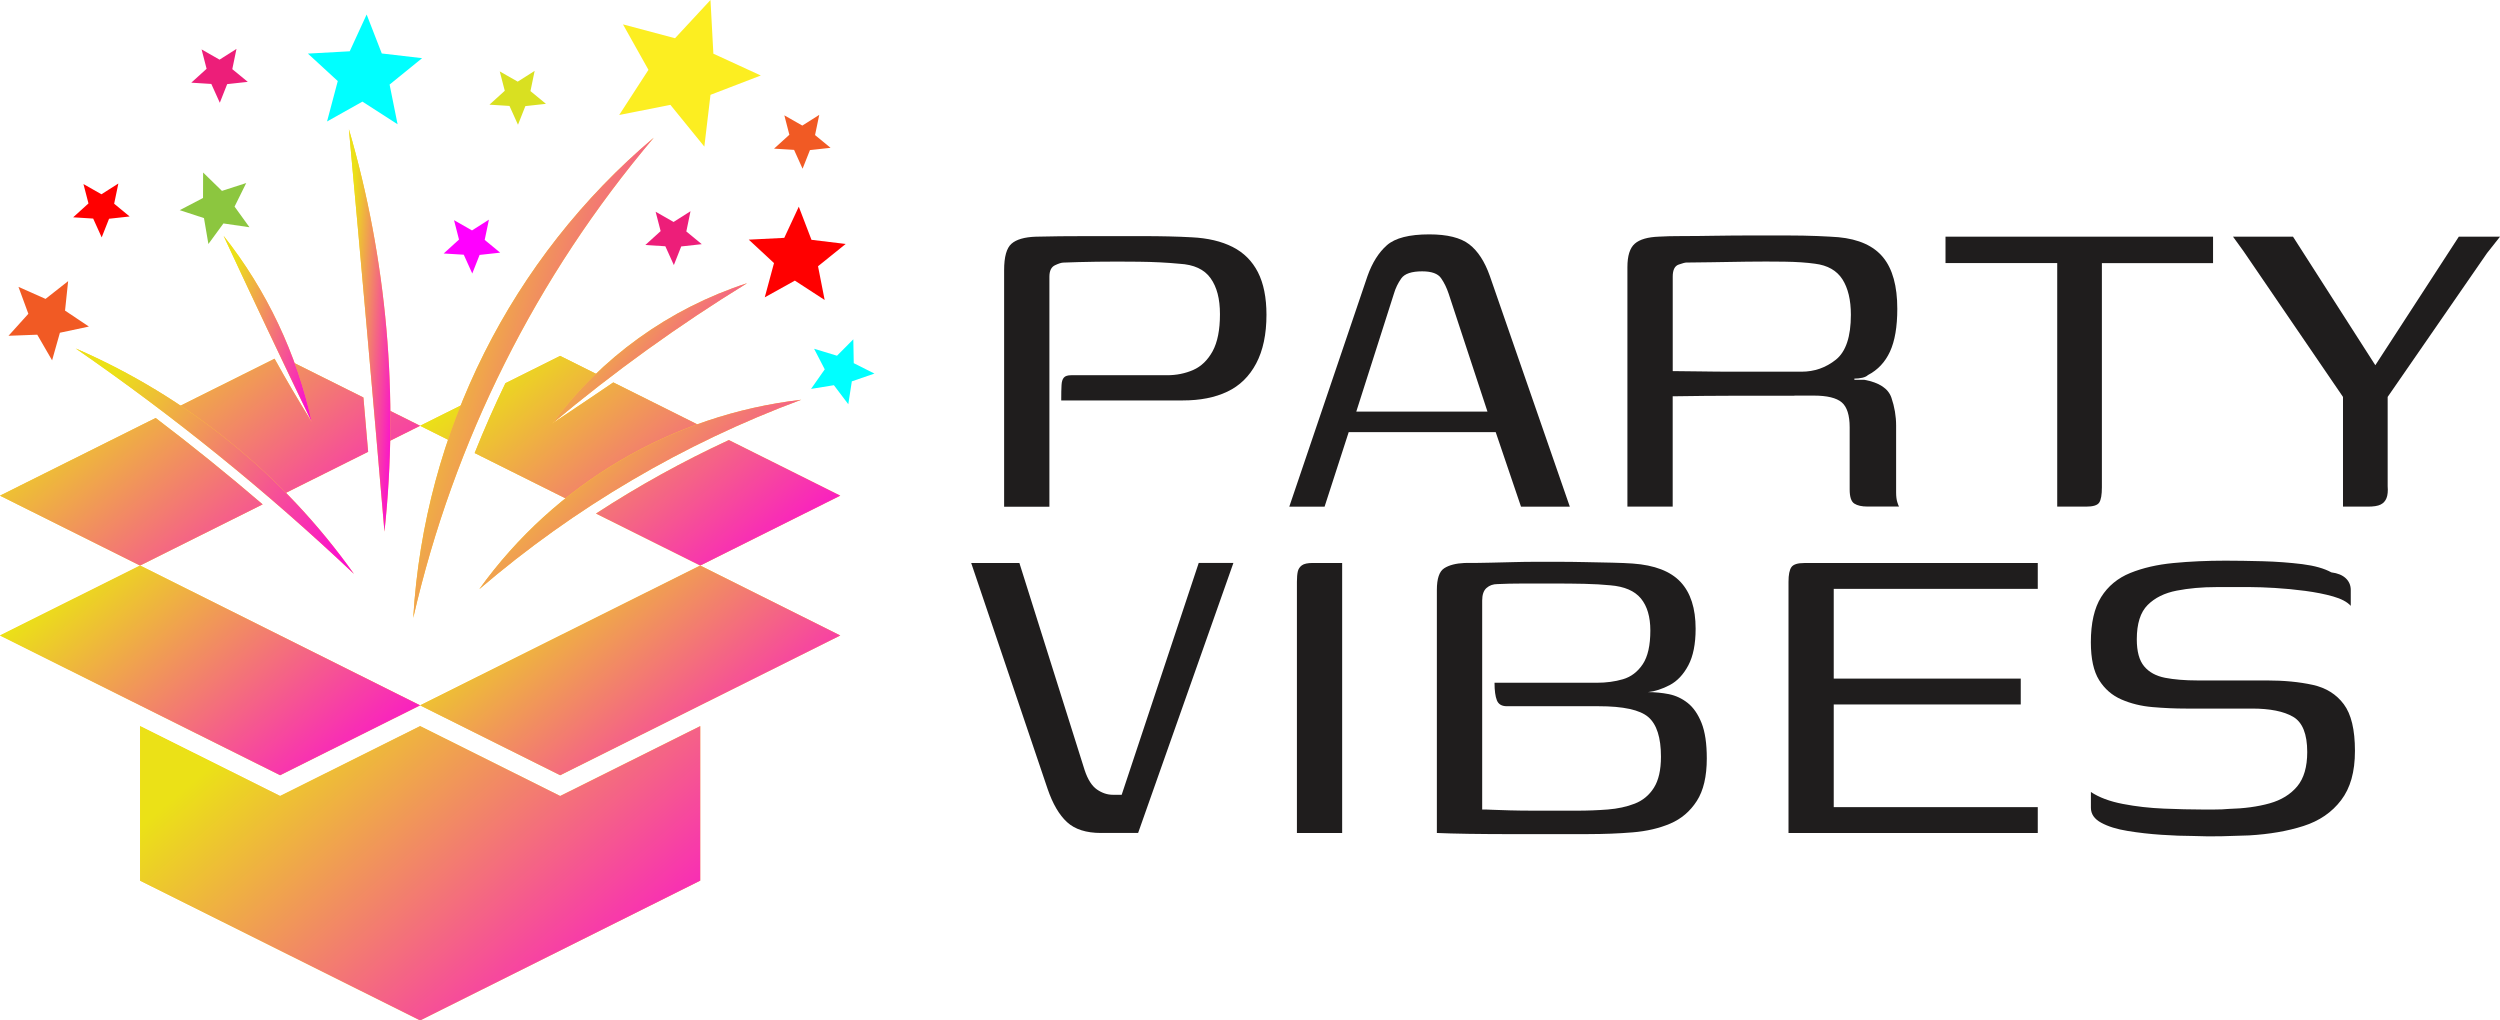 <?xml version="1.0" encoding="UTF-8"?> <svg xmlns="http://www.w3.org/2000/svg" width="196" height="80" viewBox="0 0 196 80" fill="none"><path fill-rule="evenodd" clip-rule="evenodd" d="M12.203 32.77L0 38.86L10.978 44.339L20.592 39.543C17.863 37.204 15.065 34.944 12.203 32.77ZM28.489 31.162L22.555 28.203L24.44 33.077C23.366 31.357 22.408 29.722 21.526 28.124L13.636 32.063C16.348 34.153 19.351 36.474 21.782 38.956L28.862 35.422C28.739 34.002 28.616 32.586 28.492 31.166L28.489 31.162ZM32.939 33.381L30.237 32.033C30.315 32.876 30.418 33.729 30.524 34.586L32.939 33.381Z" fill="#FFD030"></path><path fill-rule="evenodd" clip-rule="evenodd" d="M12.203 32.77L0 38.86L10.978 44.339L20.592 39.543C17.863 37.204 15.065 34.944 12.203 32.77ZM28.489 31.162L22.555 28.203L24.44 33.077C23.366 31.357 22.408 29.722 21.526 28.124L13.636 32.063C16.348 34.153 19.351 36.474 21.782 38.956L28.862 35.422C28.739 34.002 28.616 32.586 28.492 31.166L28.489 31.162ZM32.939 33.381L30.237 32.033C30.315 32.876 30.418 33.729 30.524 34.586L32.939 33.381Z" fill="url(#paint0_linear_2001_199)"></path><path fill-rule="evenodd" clip-rule="evenodd" d="M36.94 31.384L32.938 33.381L35.582 34.702C36.047 33.552 36.509 32.442 36.937 31.384M55.374 33.62L48.083 29.981C46.564 31.012 44.991 32.077 43.294 33.204L47.121 29.503L43.913 27.902L39.625 30.043C38.759 31.838 37.956 33.664 37.214 35.518L44.929 39.368C48.26 37.235 51.773 35.016 55.371 33.62H55.374ZM54.899 44.339L65.877 38.86L57.142 34.501C53.534 36.17 50.052 38.095 46.728 40.263L54.899 44.339Z" fill="#FFD030"></path><path fill-rule="evenodd" clip-rule="evenodd" d="M36.94 31.384L32.938 33.381L35.582 34.702C36.047 33.552 36.509 32.442 36.937 31.384M55.374 33.62L48.083 29.981C46.564 31.012 44.991 32.077 43.294 33.204L47.121 29.503L43.913 27.902L39.625 30.043C38.759 31.838 37.956 33.664 37.214 35.518L44.929 39.368C48.26 37.235 51.773 35.016 55.371 33.62H55.374ZM54.899 44.339L65.877 38.86L57.142 34.501C53.534 36.17 50.052 38.095 46.728 40.263L54.899 44.339Z" fill="url(#paint1_linear_2001_199)"></path><path fill-rule="evenodd" clip-rule="evenodd" d="M32.938 55.3L43.917 60.778L65.877 49.821L54.895 44.339L32.938 55.3Z" fill="#FFD030"></path><path fill-rule="evenodd" clip-rule="evenodd" d="M32.938 55.3L43.917 60.778L65.877 49.821L54.895 44.339L32.938 55.3Z" fill="url(#paint2_linear_2001_199)"></path><path fill-rule="evenodd" clip-rule="evenodd" d="M10.982 44.339L0 49.821L21.96 60.778L32.939 55.3L10.982 44.339Z" fill="#FFD030"></path><path fill-rule="evenodd" clip-rule="evenodd" d="M10.982 44.339L0 49.821L21.96 60.778L32.939 55.3L10.982 44.339Z" fill="url(#paint3_linear_2001_199)"></path><path fill-rule="evenodd" clip-rule="evenodd" d="M54.895 69.043L32.938 80L10.982 69.043V56.928L21.96 62.407L32.938 56.928L43.917 62.407L54.899 56.928V69.043H54.895Z" fill="#FFD030"></path><path fill-rule="evenodd" clip-rule="evenodd" d="M54.895 69.043L32.938 80L10.982 69.043V56.928L21.96 62.407L32.938 56.928L43.917 62.407L54.899 56.928V69.043H54.895Z" fill="url(#paint4_linear_2001_199)"></path><path fill-rule="evenodd" clip-rule="evenodd" d="M32.398 48.442C35.579 34.569 42.046 21.659 51.256 10.794C40.08 20.242 33.264 33.845 32.398 48.442Z" fill="#FFD030"></path><path fill-rule="evenodd" clip-rule="evenodd" d="M32.398 48.442C35.579 34.569 42.046 21.659 51.256 10.794C40.08 20.242 33.264 33.845 32.398 48.442Z" fill="url(#paint5_linear_2001_199)"></path><path fill-rule="evenodd" clip-rule="evenodd" d="M27.354 10.132C28.315 20.645 29.245 31.163 30.141 41.68C31.28 31.081 30.332 20.365 27.354 10.132Z" fill="#FFD030"></path><path fill-rule="evenodd" clip-rule="evenodd" d="M27.354 10.132C28.315 20.645 29.245 31.163 30.141 41.68C31.28 31.081 30.332 20.365 27.354 10.132Z" fill="url(#paint6_linear_2001_199)"></path><path fill-rule="evenodd" clip-rule="evenodd" d="M5.934 27.319C13.649 32.644 20.941 38.553 27.75 44.994C22.227 37.228 14.682 31.118 5.934 27.319Z" fill="#FFD030"></path><path fill-rule="evenodd" clip-rule="evenodd" d="M5.934 27.319C13.649 32.644 20.941 38.553 27.75 44.994C22.227 37.228 14.682 31.118 5.934 27.319Z" fill="url(#paint7_linear_2001_199)"></path><path fill-rule="evenodd" clip-rule="evenodd" d="M62.813 31.34C53.589 34.767 45.046 39.792 37.58 46.185C43.524 37.914 52.686 32.524 62.813 31.34Z" fill="#FFD030"></path><path fill-rule="evenodd" clip-rule="evenodd" d="M62.813 31.34C53.589 34.767 45.046 39.792 37.58 46.185C43.524 37.914 52.686 32.524 62.813 31.34Z" fill="url(#paint8_linear_2001_199)"></path><path fill-rule="evenodd" clip-rule="evenodd" d="M58.572 22.202C53.216 25.493 48.113 29.169 43.298 33.204C47.115 28.039 52.457 24.192 58.572 22.202Z" fill="#FFD030"></path><path fill-rule="evenodd" clip-rule="evenodd" d="M58.572 22.202C53.216 25.493 48.113 29.169 43.298 33.204C47.115 28.039 52.457 24.192 58.572 22.202Z" fill="url(#paint9_linear_2001_199)"></path><path fill-rule="evenodd" clip-rule="evenodd" d="M17.531 18.491C19.799 23.369 22.1 28.23 24.436 33.074C23.27 27.756 20.91 22.768 17.531 18.491Z" fill="#FFD030"></path><path fill-rule="evenodd" clip-rule="evenodd" d="M17.531 18.491C19.799 23.369 22.1 28.23 24.436 33.074C23.27 27.756 20.91 22.768 17.531 18.491Z" fill="url(#paint10_linear_2001_199)"></path><path fill-rule="evenodd" clip-rule="evenodd" d="M66.9 26.602L66.934 28.472L68.555 29.288L66.783 29.899L66.506 31.691L65.378 30.2L63.586 30.49L64.66 28.957L63.825 27.343L65.621 27.889L66.9 26.602Z" fill="#00FFFF"></path><path fill-rule="evenodd" clip-rule="evenodd" d="M62.625 16.204L63.62 18.802L66.301 19.126L64.133 20.874L64.653 23.519L62.317 22L59.957 23.311L60.682 20.625L58.702 18.788L61.486 18.648L62.625 16.204Z" fill="#FF0000"></path><path fill-rule="evenodd" clip-rule="evenodd" d="M55.702 0L55.928 4.209L59.646 5.919L55.702 7.435L55.22 11.493L52.559 8.22L48.544 9.015L50.839 5.475L48.842 1.912L52.922 2.997L55.702 0Z" fill="#FCEE21"></path><path fill-rule="evenodd" clip-rule="evenodd" d="M28.745 1.137L29.932 4.192L33.092 4.561L30.544 6.629L31.17 9.742L28.414 7.967L25.64 9.524L26.481 6.356L24.139 4.202L27.419 4.021L28.745 1.137Z" fill="#00FFFF"></path><path fill-rule="evenodd" clip-rule="evenodd" d="M15.924 13.525L17.401 14.965L19.303 14.351L18.39 16.198L19.559 17.816L17.517 17.518L16.338 19.13L15.992 17.099L14.091 16.477L15.917 15.522L15.924 13.525Z" fill="#8CC63F"></path><path fill-rule="evenodd" clip-rule="evenodd" d="M1.447 22.489L3.571 23.434L5.342 22.041L5.099 24.352L6.97 25.602L4.696 26.087L4.084 28.251L2.921 26.24L0.667 26.326L2.223 24.602L1.447 22.489Z" fill="#F15A24"></path><path fill-rule="evenodd" clip-rule="evenodd" d="M6.542 14.429L7.952 15.231L9.279 14.388L8.95 15.972L10.164 16.972L8.55 17.15L7.972 18.611L7.305 17.136L5.735 17.037L6.936 15.948L6.542 14.429Z" fill="#FF0000"></path><path fill-rule="evenodd" clip-rule="evenodd" d="M35.596 17.262L37.005 18.065L38.332 17.221L38 18.809L39.214 19.809L37.6 19.986L37.026 21.444L36.359 19.969L34.785 19.874L35.986 18.781L35.596 17.262Z" fill="#FF00FF"></path><path fill-rule="evenodd" clip-rule="evenodd" d="M39.18 5.598L40.589 6.401L41.916 5.557L41.588 7.141L42.802 8.141L41.188 8.319L40.61 9.78L39.943 8.305L38.373 8.206L39.574 7.117L39.18 5.598Z" fill="#D9E021"></path><path fill-rule="evenodd" clip-rule="evenodd" d="M51.4 16.6L52.809 17.402L54.136 16.559L53.808 18.147L55.019 19.143L53.408 19.321L52.83 20.782L52.163 19.307L50.593 19.208L51.794 18.119L51.4 16.6Z" fill="#ED1E79"></path><path fill-rule="evenodd" clip-rule="evenodd" d="M61.493 9.043L62.902 9.845L64.229 9.005L63.9 10.589L65.115 11.589L63.5 11.767L62.922 13.228L62.255 11.75L60.685 11.654L61.886 10.565L61.493 9.043Z" fill="#F15A24"></path><path fill-rule="evenodd" clip-rule="evenodd" d="M15.804 3.874L17.213 4.677L18.54 3.833L18.212 5.421L19.426 6.418L17.811 6.595L17.233 8.056L16.567 6.581L14.997 6.482L16.197 5.393L15.804 3.874Z" fill="#ED1E79"></path><path d="M78.723 21.181C78.723 20.14 78.914 19.447 79.301 19.109C79.684 18.771 80.323 18.587 81.213 18.556C82.41 18.525 83.74 18.512 85.2 18.512H89.581C91.042 18.512 92.324 18.542 93.432 18.604C94.691 18.665 95.761 18.918 96.637 19.361C97.513 19.805 98.173 20.468 98.621 21.341C99.065 22.215 99.291 23.328 99.291 24.676C99.291 26.209 99.021 27.482 98.484 28.496C97.947 29.51 97.195 30.244 96.223 30.705C95.255 31.166 94.096 31.394 92.742 31.394H83.2C83.2 30.872 83.207 30.473 83.224 30.2C83.237 29.923 83.299 29.725 83.408 29.602C83.514 29.479 83.709 29.418 83.983 29.418H91.497C92.235 29.418 92.919 29.281 93.549 29.005C94.178 28.728 94.684 28.237 95.071 27.534C95.454 26.827 95.645 25.861 95.645 24.636C95.645 23.41 95.399 22.495 94.906 21.806C94.414 21.116 93.6 20.741 92.465 20.679C91.51 20.587 90.45 20.532 89.284 20.519C88.114 20.505 87.016 20.505 85.987 20.519C84.957 20.536 84.089 20.556 83.381 20.587C83.227 20.587 83.005 20.655 82.711 20.795C82.42 20.932 82.273 21.232 82.273 21.693V39.73H78.723V21.181Z" fill="#1F1D1D"></path><path d="M101.08 39.723L107.212 21.642C107.581 20.601 108.087 19.795 108.734 19.225C109.38 18.658 110.485 18.375 112.055 18.375C113.467 18.375 114.514 18.634 115.191 19.157C115.868 19.679 116.405 20.509 116.805 21.642L123.074 39.723H119.247L117.263 33.879H105.738L103.847 39.723H101.08ZM116.617 32.268L113.573 23.021C113.419 22.56 113.221 22.154 112.975 21.802C112.728 21.451 112.236 21.273 111.501 21.273C110.67 21.273 110.126 21.457 109.862 21.826C109.602 22.195 109.408 22.594 109.284 23.021L106.333 32.268H116.617Z" fill="#1F1D1D"></path><path d="M140.681 31.026H135.933C134.49 31.026 132.89 31.043 131.139 31.07V39.72H127.589V20.945C127.589 20.055 127.78 19.443 128.167 19.105C128.55 18.768 129.189 18.583 130.078 18.552C130.54 18.522 131.145 18.508 131.898 18.508C132.65 18.508 133.488 18.501 134.412 18.484C135.335 18.471 136.279 18.46 137.247 18.46H140.058C140.964 18.46 141.772 18.477 142.479 18.505C143.187 18.535 143.738 18.566 144.138 18.597C145.735 18.75 146.905 19.28 147.64 20.184C148.379 21.089 148.748 22.43 148.748 24.209C148.748 25.619 148.557 26.738 148.174 27.568C147.791 28.397 147.213 29.008 146.443 29.408C146.351 29.5 146.204 29.568 146.006 29.616C145.807 29.66 145.599 29.684 145.383 29.684V29.776H146.166C147.333 29.991 148.04 30.459 148.287 31.179C148.533 31.899 148.656 32.63 148.656 33.364V38.611C148.656 38.918 148.687 39.17 148.748 39.368C148.81 39.566 148.854 39.682 148.885 39.713H146.395C145.965 39.713 145.626 39.638 145.383 39.484C145.137 39.331 145.014 38.962 145.014 38.378V33.501C145.014 32.551 144.805 31.896 144.391 31.544C143.977 31.193 143.246 31.015 142.202 31.015H140.681V31.026ZM131.139 29.094C131.569 29.094 132.247 29.1 133.167 29.117C134.09 29.134 135.096 29.141 136.187 29.141H141.235C142.25 29.141 143.146 28.827 143.933 28.199C144.716 27.571 145.109 26.397 145.109 24.68C145.109 23.516 144.887 22.587 144.443 21.894C143.998 21.205 143.283 20.799 142.298 20.676C141.652 20.584 140.852 20.529 139.901 20.515C138.947 20.502 137.965 20.502 136.949 20.515C135.933 20.532 134.996 20.546 134.138 20.56C133.276 20.577 132.633 20.584 132.202 20.584C132.11 20.584 131.908 20.638 131.604 20.744C131.296 20.853 131.142 21.167 131.142 21.686V29.094H131.139Z" fill="#1F1D1D"></path><path d="M152.528 18.556H173.503V20.628H164.788V38.204C164.788 38.788 164.72 39.187 164.58 39.399C164.443 39.614 164.094 39.72 163.544 39.72H161.286V20.625H152.528V18.552V18.556Z" fill="#1F1D1D"></path><path d="M183.691 39.723V31.118L175.9 19.706L175.069 18.556H179.772L186.225 28.633L192.771 18.556H196L194.984 19.843L187.193 31.118V38.112C187.224 38.512 187.193 38.826 187.101 39.054C187.009 39.283 186.855 39.454 186.639 39.559C186.424 39.669 186.085 39.72 185.627 39.72H183.691V39.723Z" fill="#1F1D1D"></path><path d="M86.329 65.305C85.159 65.305 84.27 65.021 83.654 64.454C83.039 63.888 82.533 63.021 82.133 61.853L76.141 44.137H79.92L85.036 60.379C85.282 61.116 85.604 61.621 86.004 61.898C86.404 62.174 86.818 62.311 87.249 62.311H87.94L93.98 44.134H96.699L89.229 65.301H86.326L86.329 65.305Z" fill="#1F1D1D"></path><path d="M101.678 65.305V45.612C101.678 45.274 101.702 45.008 101.747 44.806C101.791 44.608 101.9 44.444 102.068 44.321C102.236 44.199 102.52 44.137 102.92 44.137H105.225V65.305H101.675H101.678Z" fill="#1F1D1D"></path><path d="M124.545 65.397H119.035C117.482 65.397 116.193 65.39 115.163 65.373C114.134 65.356 113.296 65.335 112.65 65.305V46.254C112.65 45.362 112.841 44.796 113.228 44.55C113.611 44.304 114.141 44.168 114.818 44.137C115.557 44.137 116.248 44.13 116.894 44.113C117.54 44.099 118.139 44.083 118.693 44.069C119.247 44.055 119.798 44.045 120.352 44.045H122.103C122.811 44.045 123.532 44.052 124.268 44.069C125.006 44.086 125.711 44.099 126.388 44.113C127.065 44.13 127.602 44.151 128.002 44.181C129.723 44.304 130.974 44.789 131.761 45.632C132.544 46.475 132.937 47.694 132.937 49.291C132.937 50.486 132.746 51.446 132.363 52.166C131.98 52.886 131.494 53.401 130.909 53.709C130.325 54.016 129.757 54.2 129.203 54.262C129.757 54.262 130.301 54.316 130.841 54.422C131.378 54.531 131.87 54.76 132.315 55.112C132.76 55.463 133.122 55.986 133.399 56.675C133.676 57.365 133.813 58.293 133.813 59.461C133.813 60.87 133.553 61.983 133.03 62.795C132.507 63.608 131.816 64.198 130.954 64.567C130.092 64.936 129.11 65.165 128.002 65.257C126.894 65.349 125.742 65.393 124.545 65.393V65.397ZM123.625 63.557C124.456 63.557 125.263 63.526 126.046 63.465C126.829 63.403 127.537 63.25 128.167 63.004C128.796 62.758 129.295 62.345 129.665 61.761C130.034 61.178 130.219 60.365 130.219 59.324C130.219 57.822 129.887 56.788 129.227 56.218C128.567 55.651 127.267 55.368 125.331 55.368H118.139C117.739 55.368 117.479 55.214 117.356 54.907C117.233 54.6 117.171 54.139 117.171 53.528H125.191C125.93 53.528 126.614 53.436 127.243 53.251C127.872 53.067 128.389 52.674 128.789 52.077C129.189 51.48 129.387 50.599 129.387 49.431C129.387 48.36 129.141 47.523 128.649 46.922C128.156 46.325 127.359 45.98 126.251 45.888C125.636 45.827 124.962 45.789 124.223 45.772C123.484 45.758 122.763 45.748 122.058 45.748H119.452C118.638 45.748 117.954 45.765 117.4 45.793C117.062 45.793 116.778 45.892 116.549 46.093C116.319 46.291 116.203 46.622 116.203 47.083V63.465C116.419 63.465 116.702 63.471 117.055 63.489C117.407 63.506 117.855 63.519 118.392 63.533C118.929 63.55 119.62 63.557 120.468 63.557H123.625Z" fill="#1F1D1D"></path><path d="M140.219 65.305V45.612C140.219 45.059 140.294 44.676 140.448 44.461C140.602 44.246 140.94 44.141 141.46 44.141H159.761V46.165H143.765V53.203H158.427V55.228H143.765V63.28H159.761V65.305H140.215H140.219Z" fill="#1F1D1D"></path><path d="M163.916 62.086C164.563 62.516 165.397 62.83 166.43 63.028C167.46 63.229 168.533 63.349 169.659 63.396C170.78 63.441 171.755 63.465 172.586 63.465H173.646C174.047 63.465 174.399 63.451 174.707 63.42C175.934 63.389 177.012 63.243 177.935 62.983C178.859 62.724 179.58 62.277 180.104 61.649C180.627 61.02 180.887 60.123 180.887 58.959C180.887 57.549 180.517 56.627 179.782 56.197C179.043 55.767 177.969 55.552 176.554 55.552H171.389C170.527 55.552 169.652 55.514 168.763 55.436C167.87 55.361 167.056 55.159 166.321 54.839C165.582 54.518 165.001 54.009 164.57 53.319C164.139 52.63 163.923 51.64 163.923 50.353C163.923 48.851 164.193 47.67 164.73 46.81C165.267 45.953 166.03 45.322 167.012 44.922C167.997 44.523 169.125 44.263 170.401 44.141C171.677 44.018 173.034 43.956 174.481 43.956C175.339 43.956 176.318 43.973 177.409 44.001C178.5 44.031 179.529 44.11 180.497 44.229C181.465 44.352 182.224 44.567 182.778 44.874C183.271 44.936 183.647 45.09 183.907 45.335C184.167 45.581 184.3 45.888 184.3 46.257V47.499C184.023 47.192 183.561 46.946 182.918 46.762C182.272 46.578 181.543 46.434 180.729 46.325C179.915 46.219 179.122 46.141 178.356 46.096C177.586 46.052 176.957 46.028 176.465 46.028H173.746C172.641 46.028 171.608 46.12 170.657 46.305C169.703 46.489 168.944 46.864 168.376 47.431C167.808 47.998 167.525 48.896 167.525 50.124C167.525 51.077 167.716 51.78 168.103 52.241C168.486 52.702 169.033 52.999 169.741 53.139C170.449 53.275 171.293 53.347 172.275 53.347H177.716C179.067 53.347 180.268 53.463 181.311 53.692C182.354 53.92 183.171 54.429 183.753 55.211C184.338 55.992 184.628 57.211 184.628 58.87C184.628 60.529 184.266 61.785 183.544 62.734C182.822 63.687 181.838 64.359 180.593 64.758C179.348 65.158 177.925 65.403 176.328 65.496C175.558 65.526 174.823 65.55 174.115 65.564C173.407 65.578 172.668 65.571 171.902 65.54C171.194 65.54 170.38 65.509 169.46 65.448C168.537 65.386 167.655 65.287 166.81 65.147C165.965 65.011 165.271 64.796 164.734 64.502C164.197 64.212 163.927 63.82 163.927 63.328V62.086H163.916Z" fill="#1F1D1D"></path><defs><linearGradient id="paint0_linear_2001_199" x1="-9.589" y1="22.161" x2="17.975" y2="56.389" gradientUnits="userSpaceOnUse"><stop offset="0.341" stop-color="#EBE117"></stop><stop offset="1" stop-color="#FC00DD"></stop></linearGradient><linearGradient id="paint1_linear_2001_199" x1="23.349" y1="21.857" x2="51.369" y2="56.182" gradientUnits="userSpaceOnUse"><stop offset="0.341" stop-color="#EBE117"></stop><stop offset="1" stop-color="#FC00DD"></stop></linearGradient><linearGradient id="paint2_linear_2001_199" x1="23.349" y1="38.292" x2="51.376" y2="72.618" gradientUnits="userSpaceOnUse"><stop offset="0.341" stop-color="#EBE117"></stop><stop offset="1" stop-color="#FC00DD"></stop></linearGradient><linearGradient id="paint3_linear_2001_199" x1="-9.589" y1="38.292" x2="18.438" y2="72.618" gradientUnits="userSpaceOnUse"><stop offset="0.341" stop-color="#EBE117"></stop><stop offset="1" stop-color="#FC00DD"></stop></linearGradient><linearGradient id="paint4_linear_2001_199" x1="-1.804" y1="48.442" x2="37.885" y2="94.622" gradientUnits="userSpaceOnUse"><stop offset="0.341" stop-color="#EBE117"></stop><stop offset="1" stop-color="#FC00DD"></stop></linearGradient><linearGradient id="paint5_linear_2001_199" x1="26.908" y1="-3.053" x2="63.585" y2="8.177" gradientUnits="userSpaceOnUse"><stop offset="0.341" stop-color="#EBE117"></stop><stop offset="1" stop-color="#FC00DD"></stop></linearGradient><linearGradient id="paint6_linear_2001_199" x1="26.406" y1="-1.472" x2="33.302" y2="-1.037" gradientUnits="userSpaceOnUse"><stop offset="0.341" stop-color="#EBE117"></stop><stop offset="1" stop-color="#FC00DD"></stop></linearGradient><linearGradient id="paint7_linear_2001_199" x1="-0.418" y1="20.818" x2="29.156" y2="43.131" gradientUnits="userSpaceOnUse"><stop offset="0.341" stop-color="#EBE117"></stop><stop offset="1" stop-color="#FC00DD"></stop></linearGradient><linearGradient id="paint8_linear_2001_199" x1="30.233" y1="25.88" x2="56.046" y2="52.699" gradientUnits="userSpaceOnUse"><stop offset="0.341" stop-color="#EBE117"></stop><stop offset="1" stop-color="#FC00DD"></stop></linearGradient><linearGradient id="paint9_linear_2001_199" x1="38.851" y1="18.155" x2="57.739" y2="34.185" gradientUnits="userSpaceOnUse"><stop offset="0.341" stop-color="#EBE117"></stop><stop offset="1" stop-color="#FC00DD"></stop></linearGradient><linearGradient id="paint10_linear_2001_199" x1="15.521" y1="13.128" x2="29.074" y2="17.051" gradientUnits="userSpaceOnUse"><stop offset="0.341" stop-color="#EBE117"></stop><stop offset="1" stop-color="#FC00DD"></stop></linearGradient></defs></svg> 